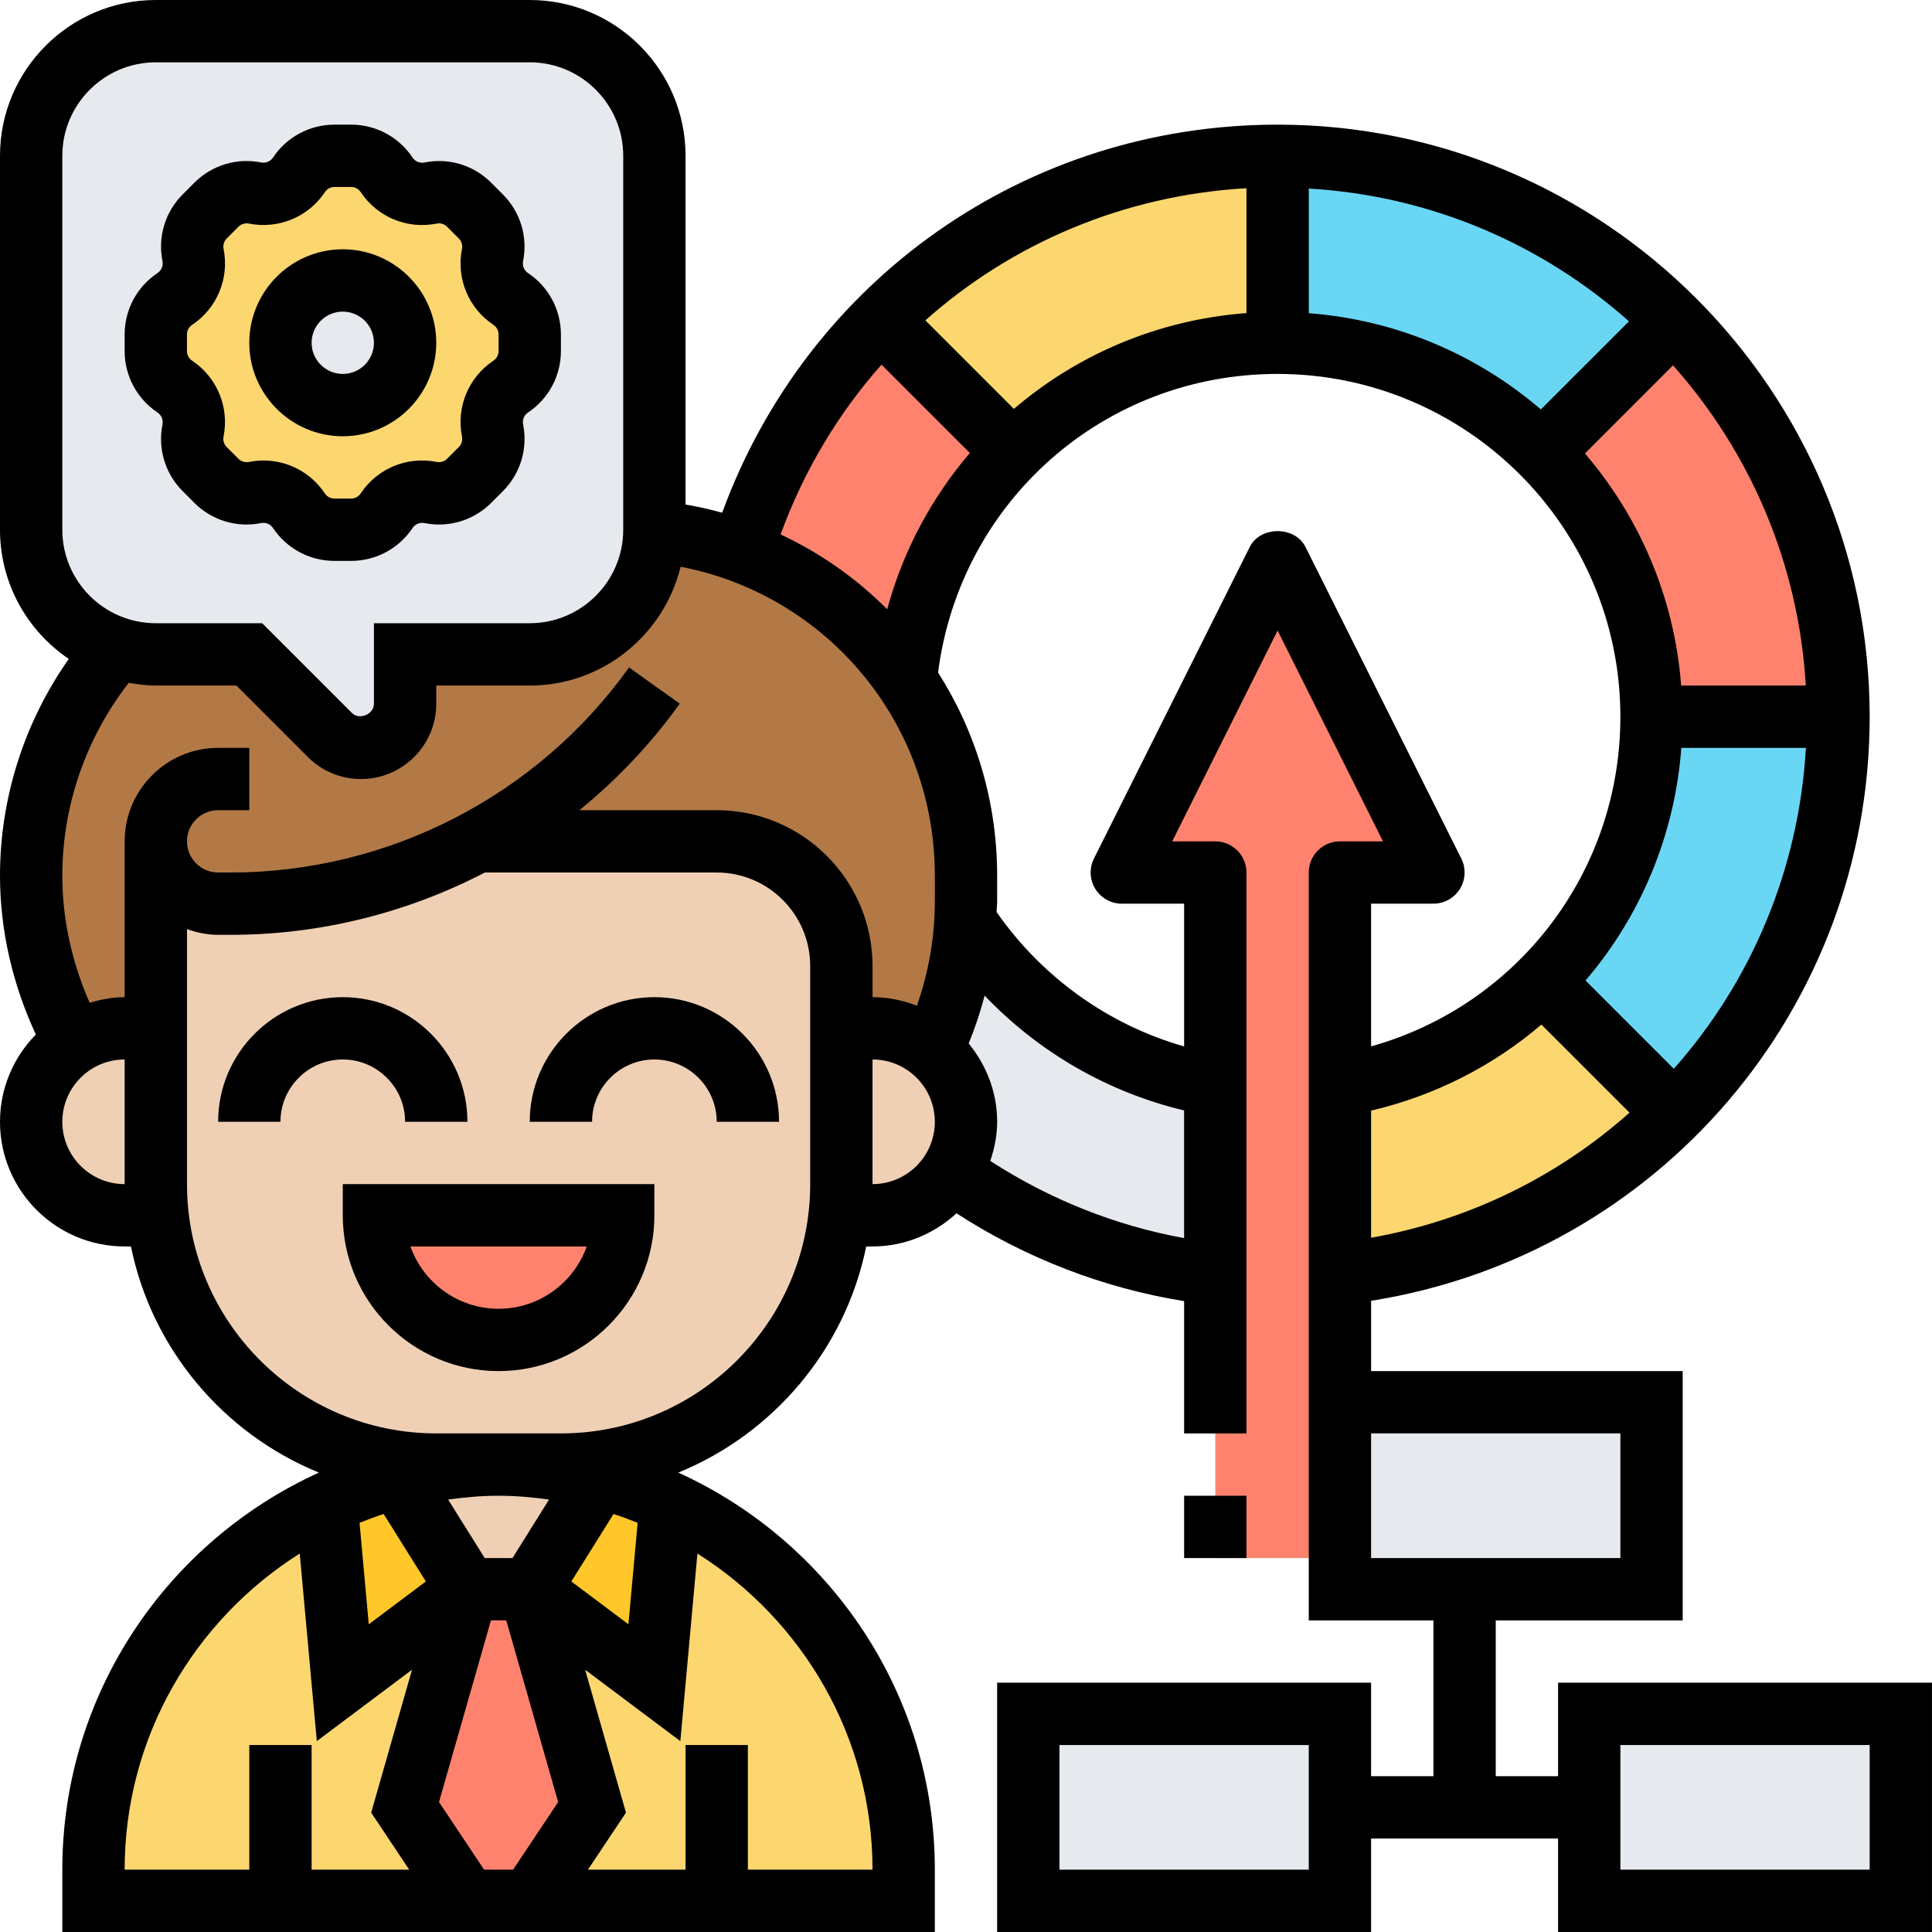 <svg id="Layer_5" enable-background="new 0 0 62 62" height="512" viewBox="0 0 62 62" width="512" xmlns="http://www.w3.org/2000/svg"><g><g><g><path d="m53 23h6c0 4.97-2.02 9.48-5.27 12.73l-4.24-4.24-.01-.01c2.18-2.17 3.52-5.17 3.52-8.48z" fill="#69d6f4"/></g><g><path d="m49.49 31.49 4.24 4.24c-2.82 2.82-6.56 4.71-10.73 5.16v-6.06c2.52-.42 4.77-1.63 6.48-3.35z" fill="#fcd770"/></g><g><path d="m59 23h-6c0-3.32-1.34-6.32-3.51-8.49l4.24-4.24c3.25 3.26 5.27 7.76 5.27 12.73z" fill="#ff826e"/></g><g><path d="m53.73 10.27-4.24 4.24c-2.17-2.17-5.17-3.51-8.49-3.51v-6c4.97 0 9.47 2.02 12.73 5.27z" fill="#69d6f4"/></g><g><path d="m41 5v6c-3.31 0-6.31 1.34-8.48 3.51h-.01l-4.23-4.23c3.26-3.27 7.75-5.28 12.72-5.28z" fill="#fcd770"/></g><g><path d="m32.51 14.51h.01c-1.91 1.92-3.19 4.47-3.46 7.32-1.28-1.86-3.11-3.32-5.27-4.12.88-2.84 2.44-5.39 4.49-7.43z" fill="#ff826e"/></g><g><path d="m61 55v6h-10v-3-3z" fill="#e6e9ed"/></g><g><path d="m43 58v3h-10v-6h10z" fill="#e6e9ed"/></g><g><path d="m53 45v6h-6-4v-1-4-1z" fill="#e6e9ed"/></g><g><path d="m39 40.89v-6.06-6.83h-3l5-10 5 10h-3v6.83 6.06 4.11 1 4h-4v-2-2z" fill="#ff826e"/></g><g><path d="m17 51 2 7-2 3h-2l-2-3 2-7z" fill="#ff826e"/></g><g><path d="m23 61h-6l2-3-2-7 4 3 .52-5.76.01-.01c1.37.65 2.6 1.52 3.66 2.58 2.35 2.35 3.81 5.6 3.81 9.19v1z" fill="#fcd770"/></g><g><path d="m9 61h-6v-1c0-5.2 3.06-9.69 7.47-11.77l.01.01.52 5.76 4-3-2 7 2 3z" fill="#fcd770"/></g><g><path d="m21.53 48.23-.01.01-.52 5.76-4-3 2.24-3.58v-.01c.79.2 1.56.48 2.29.82z" fill="#ffc729"/></g><g><path d="m10.47 48.23c.73-.34 1.5-.62 2.29-.82v.01l2.24 3.58-4 3-.52-5.76z" fill="#ffc729"/></g><g><path d="m5 27v6h-1c-.6 0-1.15.18-1.62.47-.9-1.63-1.38-3.48-1.38-5.37 0-2.79 1.03-5.35 2.74-7.3v-.01c.4.14.82.21 1.26.21h3l2.59 2.59c.26.26.62.41 1 .41.78 0 1.41-.63 1.41-1.41v-1.59h4c2.19 0 3.97-1.76 4-3.95.97.1 1.91.32 2.79.66 2.16.8 3.99 2.26 5.27 4.12v.01c1.23 1.78 1.94 3.94 1.94 6.26v.82c0 .22-.01.45-.02.67-.09 1.43-.45 2.82-1.06 4.11-.52-.44-1.19-.7-1.92-.7h-1v-2c0-2.21-1.79-4-4-4h-7.67c-2.4 1.29-5.12 2-7.93 2h-.4c-.55 0-1.05-.22-1.41-.59-.37-.36-.59-.86-.59-1.41z" fill="#b27946"/></g><g><path d="m19.24 47.41v.01l-2.24 3.58h-2l-2.24-3.58v-.01c1.04-.27 2.12-.41 3.24-.41s2.2.14 3.24.41z" fill="#f0d0b4"/></g><g><path d="m39 34.83v6.06c-3.15-.35-6.03-1.52-8.48-3.27.3-.47.48-1.02.48-1.62 0-.93-.42-1.76-1.08-2.3.61-1.29.97-2.68 1.06-4.11 1.79 2.73 4.67 4.68 8.02 5.24z" fill="#e6e9ed"/></g><g><path d="m29.92 33.7c-.519-.44-1.19-.7-1.92-.7h-1v-2c0-2.21-1.79-4-4-4h-7.67c-2.4 1.29-5.12 2-7.93 2h-.4c-.55 0-1.05-.22-1.41-.59-.37-.36-.59-.86-.59-1.41v6h-1c-.6 0-1.15.18-1.62.47-.83.54-1.38 1.47-1.38 2.53 0 .83.34 1.58.88 2.12s1.29.88 2.12.88h1.05.01c.49 4.5 4.31 8 8.94 8h2 2c4.63 0 8.45-3.5 8.94-8h1.06c.83 0 1.58-.34 2.12-.88.15-.15.29-.32.4-.5.3-.47.48-1.02.48-1.62 0-.93-.419-1.76-1.08-2.3z" fill="#f0d0b4"/></g><g><path d="m18 39h2c0 1.1-.45 2.1-1.17 2.83-.73.72-1.73 1.17-2.83 1.17-2.21 0-4-1.79-4-4h2z" fill="#ff826e"/></g><g><path d="m21 5v12 .05c-.03 2.19-1.81 3.95-4 3.95h-4v1.59c0 .78-.63 1.41-1.41 1.41-.38 0-.74-.15-1-.41l-2.59-2.59h-3c-.44 0-.86-.07-1.26-.21-1.59-.52-2.74-2.02-2.74-3.79v-12c0-2.21 1.79-4 4-4h12c2.21 0 4 1.79 4 4z" fill="#e6e9ed"/></g><g><path d="m16.39 12.41c-.38.25-.61.68-.61 1.14 0 .09.01.18.03.27s.03.17.03.26c0 .36-.15.71-.41.97l-.38.38c-.32.33-.78.47-1.23.38-.09-.02-.18-.03-.27-.03-.46 0-.89.23-1.14.61-.26.38-.69.61-1.14.61h-.54c-.46 0-.88-.23-1.14-.61s-.68-.61-1.14-.61c-.09 0-.18.01-.27.03s-.18.03-.27.03c-.36 0-.7-.15-.96-.41l-.38-.38c-.33-.32-.47-.78-.38-1.23.02-.09.03-.18.03-.27 0-.46-.23-.89-.61-1.14-.38-.26-.61-.69-.61-1.14v-.54c0-.45.23-.88.61-1.14.46-.3.69-.86.58-1.41-.02-.09-.03-.18-.03-.27 0-.36.15-.7.41-.96l.38-.38c.32-.33.78-.47 1.23-.38.09.02.18.03.27.03.46 0 .88-.23 1.14-.61s.69-.61 1.14-.61h.54c.45 0 .88.23 1.14.61.25.38.68.61 1.14.61.09 0 .18-.01.27-.03s.18-.03.27-.03c.36 0 .7.15.96.41l.38.38c.32.32.47.78.38 1.23-.02.09-.03.18-.03.27 0 .46.23.89.61 1.14.38.26.61.69.61 1.14v.54c0 .45-.23.88-.61 1.14zm-3.39-1.41c0-1.1-.9-2-2-2s-2 .9-2 2 .9 2 2 2 2-.9 2-2z" fill="#fcd770"/></g></g><g><path d="m11 39c0 2.757 2.243 5 5 5s5-2.243 5-5v-1h-10zm7.829 1c-.413 1.164-1.525 2-2.829 2s-2.416-.836-2.829-2z"/><path d="m13 36h2c0-2.206-1.794-4-4-4s-4 1.794-4 4h2c0-1.103.897-2 2-2s2 .897 2 2z"/><path d="m21 32c-2.206 0-4 1.794-4 4h2c0-1.103.897-2 2-2s2 .897 2 2h2c0-2.206-1.794-4-4-4z"/><path d="m5.056 13.239c.125.084.188.233.158.381-.156.779.086 1.58.648 2.141l.377.378c.562.561 1.359.804 2.141.647.147-.029.297.032.381.159.441.66 1.178 1.055 1.973 1.055h.533c.794 0 1.532-.395 1.973-1.056.084-.126.235-.187.381-.158.781.157 1.58-.086 2.141-.648l.377-.377c.562-.562.804-1.362.648-2.141-.029-.148.032-.298.157-.381.661-.44 1.056-1.177 1.056-1.972v-.533c0-.795-.395-1.532-1.056-1.972-.125-.083-.187-.233-.158-.381.156-.779-.086-1.58-.648-2.141l-.377-.378c-.563-.563-1.362-.805-2.141-.647-.147.029-.297-.032-.381-.159-.441-.661-1.178-1.056-1.972-1.056h-.533c-.795 0-1.532.395-1.973 1.056-.084.125-.235.187-.38.158-.78-.156-1.579.085-2.143.648l-.376.377c-.562.561-.804 1.362-.648 2.14.029.148-.033.298-.158.382-.661.441-1.056 1.178-1.056 1.972v.533c0 .795.395 1.532 1.056 1.973zm.944-2.506c0-.124.062-.239.165-.308.802-.535 1.199-1.492 1.01-2.438-.025-.121.013-.246.102-.335l.375-.376c.088-.088.214-.125.336-.101.945.187 1.903-.208 2.438-1.009.068-.104.183-.166.308-.166h.533c.125 0 .24.062.309.165.534.803 1.49 1.199 2.438 1.01.119-.024.246.013.333.101l.377.377c.088.088.126.213.102.335-.189.946.207 1.902 1.01 2.438.102.068.164.183.164.307v.533c0 .124-.062.239-.165.308-.802.535-1.198 1.492-1.009 2.438.024.122-.014.247-.102.334l-.377.377c-.088.087-.212.125-.334.101-.947-.19-1.903.208-2.438 1.009-.069.105-.184.167-.308.167h-.533c-.125 0-.24-.062-.309-.165-.446-.669-1.186-1.057-1.968-1.057-.155 0-.312.016-.469.047-.124.023-.248-.015-.335-.101l-.377-.377c-.088-.088-.126-.213-.102-.335.189-.946-.208-1.903-1.01-2.438-.102-.068-.164-.183-.164-.307z"/><path d="m11 14c1.654 0 3-1.346 3-3s-1.346-3-3-3-3 1.346-3 3 1.346 3 3 3zm0-4c.551 0 1 .449 1 1s-.449 1-1 1-1-.449-1-1 .449-1 1-1z"/><path d="m50 54v3h-2v-5h6v-8h-10v-2.256c9.18-1.454 16-9.347 16-18.744 0-10.477-8.523-19-19-19-8.057 0-15.087 4.967-17.824 12.454-.384-.107-.776-.194-1.176-.263v-11.191c0-2.757-2.243-5-5-5h-12c-2.757 0-5 2.243-5 5v12c0 1.724.877 3.247 2.208 4.146-1.427 2.029-2.208 4.454-2.208 6.958 0 1.761.41 3.5 1.151 5.095-.71.723-1.151 1.71-1.151 2.801 0 2.206 1.794 4 4 4h.202c.673 3.301 2.979 6.01 6.032 7.257-4.848 2.203-8.234 7.08-8.234 12.743v2h28v-2c0-5.663-3.386-10.54-8.233-12.743 3.053-1.247 5.359-3.957 6.031-7.257h.202c1.041 0 1.983-.409 2.695-1.064 2.22 1.439 4.713 2.401 7.305 2.819v4.245h2v-18c0-.552-.448-1-1-1h-1.382l3.382-6.764 3.382 6.764h-1.382c-.552 0-1 .448-1 1v16 2 6h4v5h-2v-3h-12v8h12v-3h6v3h12v-8zm-6-18.358c2.07-.487 3.929-1.447 5.465-2.763l2.828 2.827c-2.282 2.03-5.122 3.452-8.293 4.015zm-11.463-22.52-2.841-2.841c2.793-2.485 6.39-4.016 10.304-4.241v4.007c-2.839.214-5.423 1.329-7.463 3.075zm9.463-7.071c3.933.23 7.505 1.797 10.275 4.261l-2.827 2.827c-2.036-1.747-4.615-2.871-7.447-3.088v-4zm11.689 5.674c2.464 2.77 4.03 6.341 4.261 10.275h-4c-.217-2.833-1.341-5.411-3.088-7.447zm.267 12.275h3.998c-.228 3.928-1.772 7.52-4.24 10.299l-2.833-2.833c1.752-2.045 2.861-4.637 3.075-7.466zm-25.668-12.299 2.836 2.836c-1.222 1.429-2.141 3.128-2.653 5.016-.983-.986-2.136-1.802-3.421-2.402.747-2.049 1.853-3.885 3.238-5.45zm-26.288-6.701c0-1.654 1.346-3 3-3h12c1.654 0 3 1.346 3 3v12c0 1.654-1.346 3-3 3h-5v2.586c0 .338-.469.531-.707.293l-2.879-2.879h-3.414c-1.654 0-3-1.346-3-3zm2 33c-1.103 0-2-.897-2-2 0-1.102.897-2 2-2v4c0-.001.001 0 0 0zm16.463 10.87-.296 3.255-1.832-1.374 1.354-2.165c.262.085.52.181.774.284zm-3.998 11.13h-.93l-1.447-2.17 1.667-5.83h.491l1.666 5.83zm-4.153-11.414 1.354 2.165-1.832 1.374-.296-3.255c.254-.103.512-.199.774-.284zm5.308-.464-1.174 1.878h-.891l-1.174-1.878c.531-.072 1.069-.122 1.619-.122s1.089.05 1.62.122zm-8.001 1.733.548 6.02 3.055-2.291-1.31 4.586 1.22 1.83h-3.132v-4h-2v4h-4c0-4.271 2.25-8.017 5.619-10.145zm18.381 10.145h-4v-4h-2v4h-3.132l1.22-1.83-1.31-4.586 3.055 2.291.548-6.02c3.37 2.128 5.619 5.874 5.619 10.145zm-2-22c0 4.411-3.589 8-8 8h-3.999c-4.412 0-8-3.589-8-8.001v-8.183c.313.112.647.184.999.184h.398c2.878 0 5.673-.706 8.164-2h7.438c1.654 0 3 1.346 3 3zm-3-12h-4.406c1.207-.984 2.296-2.126 3.22-3.419l-1.628-1.162c-2.943 4.121-7.724 6.581-12.788 6.581h-.398c-.551 0-1-.449-1-1s.449-1 1-1h1v-2h-1c-1.654 0-3 1.346-3 3v5c-.392 0-.764.074-1.123.18-.565-1.283-.877-2.671-.877-4.076 0-2.252.758-4.425 2.132-6.192.283.05.571.088.868.088h2.586l2.293 2.293c.456.456 1.062.707 1.707.707 1.331 0 2.414-1.083 2.414-2.414v-.586h3c2.346 0 4.306-1.63 4.842-3.813 4.712.91 8.158 5.018 8.158 9.917v.82c0 1.136-.198 2.276-.575 3.35-.444-.17-.921-.274-1.425-.274v-1c0-2.757-2.243-5-5-5zm5 12v-4c1.103 0 2 .897 2 2s-.896 2-2 2zm3.779-.745c.133-.397.221-.814.221-1.255 0-.957-.351-1.824-.914-2.513.204-.501.377-1.013.512-1.537 1.731 1.817 3.956 3.102 6.401 3.685v4.097c-2.204-.4-4.323-1.246-6.22-2.477zm14.221-8.255c.347 0 .668-.18.851-.474.182-.295.199-.663.044-.973l-5-10c-.339-.678-1.45-.678-1.789 0l-5 10c-.155.31-.138.678.044.973.182.294.504.474.85.474h2v4.581c-2.426-.69-4.561-2.219-6.019-4.314.003-.115.019-.228.019-.343v-.82c0-2.399-.695-4.636-1.896-6.522.704-5.485 5.32-9.582 10.896-9.582 6.065 0 11 4.935 11 11 0 4.99-3.301 9.262-8 10.58v-4.58zm-2 17h8v4h-8zm-2 14h-8v-4h8zm18 0h-8v-4h8z"/><path d="m38 48h2v2h-2z"/></g></g></svg>
